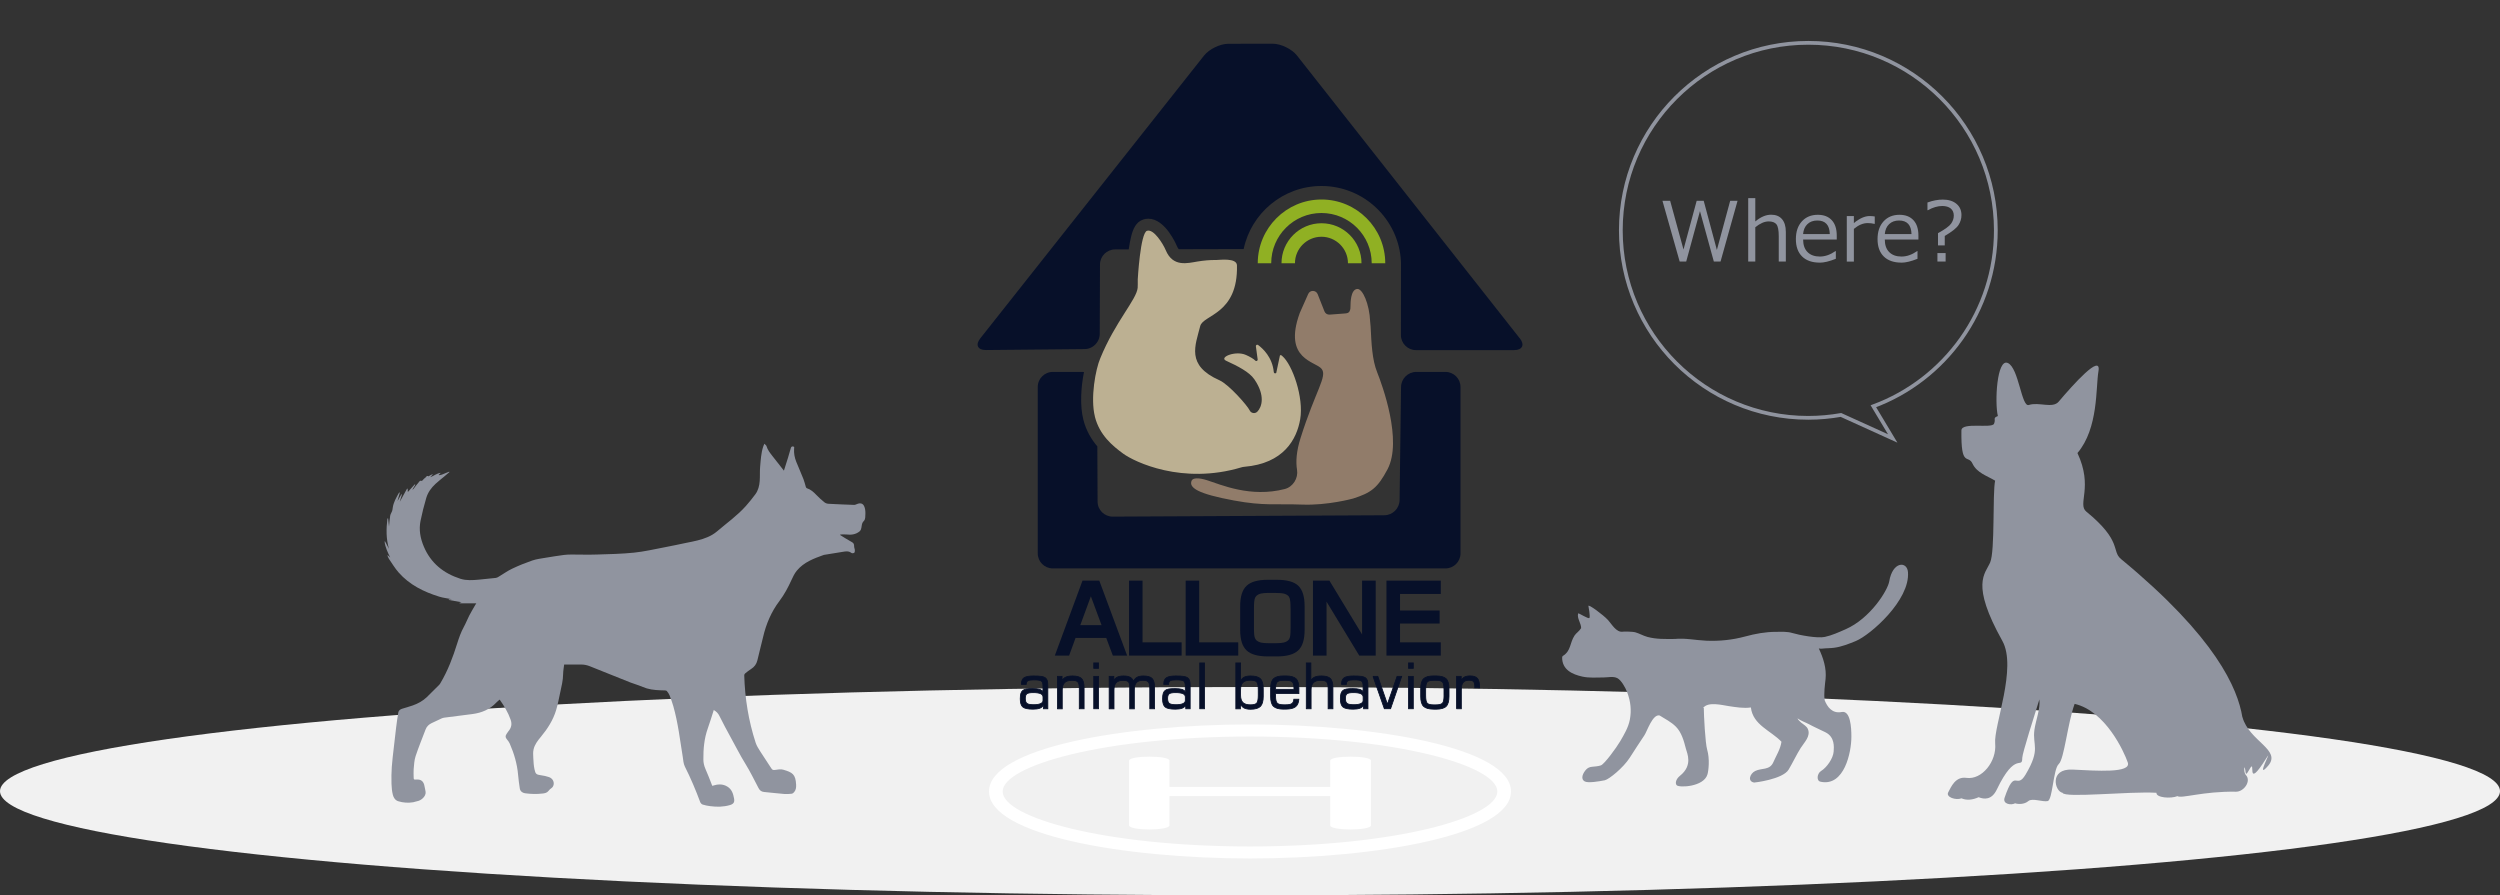 <?xml version="1.0" encoding="UTF-8"?>
<svg id="_レイヤー_2" data-name="レイヤー 2" xmlns="http://www.w3.org/2000/svg" xmlns:xlink="http://www.w3.org/1999/xlink" viewBox="0 0 600 214.88">
  <rect x="0" y="0" width="600" height="214.88" fill="#333333" stroke="none"/>
  <defs>
    <style>
      .cls-1 {
        fill-rule: evenodd;
      }

      .cls-1, .cls-2 {
        fill: #90949f;
      }

      .cls-3 {
        fill: #fff;
      }

      .cls-4, .cls-5 {
        fill: none;
      }

      .cls-6 {
        fill: #f1f1f1;
      }

      .cls-7 {
        stroke: #071029;
        stroke-width: .2px;
      }

      .cls-7, .cls-5 {
        stroke-miterlimit: 10;
      }

      .cls-7, .cls-8 {
        fill: #071029;
      }

      .cls-5 {
        stroke: #90949f;
        stroke-width: .9px;
      }

      .cls-9 {
        fill: #90b023;
      }

      .cls-10 {
        clip-path: url(#clippath);
      }

      .cls-11 {
        fill: #bcb092;
      }

      .cls-12 {
        fill: #917c6a;
      }
    </style>
    <clipPath id="clippath">
      <rect class="cls-4" x="210" width="180" height="180"/>
    </clipPath>
  </defs>
  <g id="_コンテンツエリア" data-name="コンテンツエリア">
    <g>
      <g>
        <g>
          <ellipse class="cls-6" cx="300" cy="189.88" rx="300" ry="25"/>
          <path class="cls-2" d="M171.32,170.36c-.49,1.51-.92,2.99-1.44,4.43-.87,2.42-1.09,4.93-1.07,7.47,0,.78.17,1.55.5,2.29.56,1.24,1.03,2.52,1.53,3.79.04.09.08.18.11.26,1.26-.41,2.48-.54,3.66.21,1.05.66,1.37,1.73,1.57,2.85.16.88-.13,1.3-1,1.56-1.55.45-3.12.47-4.7.26-.62-.08-1.24-.19-1.83-.38-.24-.08-.51-.35-.6-.6-1.08-2.9-2.28-5.75-3.68-8.52-.35-.69-.39-1.55-.51-2.34-.66-4.07-1.13-8.18-2.27-12.17-.25-.87-.55-1.72-.88-2.56-.15-.38-.4-.73-.66-1.05-.09-.11-.32-.16-.49-.16-1.45-.03-2.91-.07-4.32-.48-.65-.19-1.26-.48-1.89-.71-.69-.25-1.39-.46-2.07-.72-3.23-1.28-6.47-2.57-9.69-3.88-.68-.28-1.37-.42-2.1-.42-1.35,0-2.7,0-4.09,0-.09.74-.24,1.52-.25,2.3-.02,1.5-.38,2.93-.69,4.37-.31,1.43-.57,2.87-.99,4.27-.72,2.4-2.06,4.48-3.65,6.4-.77.92-1.51,1.87-1.77,3.06-.14.63-.09,1.32-.06,1.97.05.92.09,1.85.28,2.74.24,1.17.45,1.31,1.61,1.47.62.08,1.25.22,1.84.42.82.28,1.28.99,1.16,1.79-.05.3-.23.66-.47.82-.32.21-.56.44-.79.74-.33.43-.84.54-1.34.6-1.43.18-2.87.14-4.3-.06-.64-.09-1.13-.52-1.23-1.15-.16-1.06-.31-2.13-.4-3.2-.22-2.66-.96-5.18-2.03-7.61-.14-.32-.37-.61-.6-.89-.45-.55-.49-.88-.1-1.46.12-.18.23-.37.37-.53.72-.84.95-1.73.56-2.82-.61-1.74-1.54-3.28-2.63-4.82-.29.25-.56.46-.79.7-1.56,1.67-3.53,2.48-5.74,2.77-2.26.3-4.53.58-6.79.87-.21.03-.42.09-.61.18-.8.36-1.59.74-2.38,1.12-.67.32-1.19.79-1.46,1.51-.81,2.13-1.68,4.25-2.4,6.41-.33.99-.37,2.08-.47,3.14-.06.64,0,1.29,0,1.94,0,.54.04.6.61.55,1.15-.1,1.81.42,2,1.64.07.45.22.88.26,1.33.12,1.13-1.16,2.09-1.99,2.22-.33.05-.65.2-.98.26-1.23.2-2.45.12-3.62-.25-.7-.22-1.11-.87-1.27-1.52-.22-.87-.3-1.78-.33-2.68-.04-1.34-.02-2.68.07-4.01.1-1.55.31-3.08.48-4.63.18-1.61.36-3.22.56-4.83.15-1.22.32-2.44.53-3.66.08-.45.46-.72.9-.86.85-.27,1.71-.49,2.55-.79,1.27-.45,2.44-1.08,3.42-2.03.98-.95,1.95-1.92,2.91-2.89.13-.13.24-.29.33-.45,1.78-2.98,2.99-6.21,4.02-9.51.43-1.37.9-2.72,1.6-3.99.49-.88.84-1.83,1.3-2.72.45-.86.96-1.7,1.44-2.54.08-.13.16-.26.24-.38h-4.01s0-.08-.01-.12c.15-.04.3-.08.49-.14-1.04-.19-2.06-.37-3.07-.55,0-.05,0-.09.01-.14.23-.01.46-.03.76-.04-1.08-.21-2.11-.32-3.08-.62-3.7-1.15-7.12-2.83-9.73-5.8-.88-1-1.57-2.16-2.32-3.26-.16-.24-.25-.54-.37-.8l.1-.07c.19.19.39.37.58.56-.6-1.24-1.21-2.47-1.36-3.85.04-.02.07-.03.11-.05.31.6.63,1.19.94,1.79-.71-2.41-.66-4.83-.37-7.27.06,0,.11,0,.17-.01.07.65.14,1.29.21,1.94.09-.87.15-1.75.29-2.61.06-.38.33-.73.46-1.11.09-.25.11-.53.15-.8.18-1.28.82-2.38,1.44-3.49.05-.08.12-.15.28-.19-.19.66-.37,1.31-.56,1.97.01,0,.03.01.04.02.29-.51.58-1.02.87-1.54.04.02.09.04.13.05-.17.57-.34,1.14-.52,1.78.61-1.1,1.18-2.14,1.76-3.18.05.01.09.03.14.04.01.28.03.55.04.78.52-.58,1.09-1.22,1.66-1.85l.14.11-.68,1.09s.05.04.08.06c.07-.07.14-.14.21-.22.37-.48.72-.98,1.12-1.42.2-.22.35-.64.82-.43.03.01.13-.1.19-.16.2-.19.36-.43.59-.56.26-.15.37-.69.85-.39.04.02.18-.12.28-.18.24-.14.48-.29.78-.35-.23.25-.45.51-.68.76.87-.31,1.58-.97,2.55-1.07l-.49.45.04.12c.23-.04.47-.05.68-.13.6-.23,1.18-.48,1.78-.72l.06.11c-.42.36-.84.72-1.26,1.07-.68.57-1.4,1.12-2.05,1.72-1.03.95-1.86,2.07-2.25,3.42-.53,1.8-1,3.63-1.37,5.47-.43,2.11-.07,4.15.77,6.15,1.69,4.03,4.76,6.47,8.81,7.77,1.42.45,2.91.34,4.37.21,1.38-.12,2.75-.26,4.12-.42.25-.03.5-.17.72-.31,1.07-.64,2.09-1.38,3.21-1.91,1.56-.74,3.16-1.39,4.79-1.95,1.01-.35,2.1-.48,3.16-.66,1.5-.26,3.01-.48,4.52-.69.63-.08,1.26-.09,1.9-.09,1.96,0,3.92.07,5.87,0,2.99-.09,5.99-.15,8.96-.45,2.48-.25,4.92-.83,7.37-1.29,1.76-.33,3.51-.72,5.27-1.08.88-.18,1.77-.34,2.65-.57,1.69-.43,3.32-1.02,4.67-2.17,2.34-2,4.87-3.78,6.93-6.1.8-.9,1.56-1.85,2.28-2.82.68-.93.95-2.04,1.03-3.16.09-1.13,0-2.28.1-3.4.15-1.64.22-3.31.75-4.89.06-.19.14-.37.26-.66.22.23.46.37.52.57.26.91.85,1.63,1.41,2.36.92,1.19,1.86,2.37,2.77,3.53.3-.96.64-1.99.96-3.03.24-.8.48-1.6.7-2.4.09-.31.28-.43.58-.37.35.07.22.34.2.56-.07,1.07.12,2.1.51,3.08.57,1.41,1.19,2.8,1.75,4.22.24.59.36,1.23.56,1.84.04.12.13.28.23.31.96.3,1.65.94,2.33,1.65.59.62,1.24,1.2,1.91,1.74.25.2.62.33.95.35,2.07.12,4.14.19,6.21.27.16,0,.33-.07.49-.14,1.27-.58,1.9-.05,2.12,1.28.1.63.05,1.29.01,1.94-.02.27-.14.59-.32.77-.38.35-.47.76-.53,1.22-.04.27-.08.54-.17.8-.07.19-.2.39-.36.51-.92.73-1.99.86-3.13.72-.48-.06-.96,0-1.45,0-.02.04-.03.09-.05.13.85.52,1.67,1.08,2.54,1.54.69.37.81.49.82,1.28,0,.25.15.49.16.74.01.24.01.56-.13.69-.14.13-.55.16-.69.05-.69-.53-1.42-.38-2.17-.25-1.41.25-2.83.46-4.24.69-.06,0-.12,0-.17.02-2.4.86-4.82,1.74-6.51,3.78-.56.67-.95,1.5-1.32,2.31-.8,1.75-1.69,3.43-2.86,4.98-1.96,2.59-3.21,5.54-3.94,8.71-.43,1.84-.93,3.67-1.35,5.51-.22.95-.74,1.62-1.55,2.13-.51.32-.98.7-1.44,1.08-.11.09-.18.29-.17.44.16,5.51,1.03,10.91,2.74,16.16.25.75.7,1.44,1.13,2.12.85,1.35,1.77,2.66,2.62,4.01.24.39.47.45.89.39.65-.09,1.36-.23,1.96-.06,2.23.64,2.99,1.1,3.11,3.6.03.62-.03,1.25-.45,1.75-.15.18-.38.39-.6.42-.6.07-1.21.11-1.81.06-1.62-.13-3.23-.33-4.85-.48-.64-.06-1.03-.39-1.32-.95-1.03-1.96-2-3.96-3.16-5.84-1.27-2.04-2.32-4.19-3.49-6.28-.97-1.73-1.88-3.49-2.77-5.26-.28-.56-.67-.95-1.26-1.31Z"/>
          <path class="cls-1" d="M538.17,172.1v.02c-1.12-6.84-6.28-19.1-29.11-37.94-2.38-1.96.4-4.24-8.35-11.4-2.2-1.8,1.72-5.83-2.12-14.05,5.08-5.97,4.37-15.78,5.04-19.62.78-4.51-6.21,3.35-9.55,7.29-1.46,1.72-4.77,0-7.16.8-1.78.59-2.39-8.88-5.04-10.08-2.65-1.19-3.18,9.55-2.39,12.73-1.33.53-.4.66-.93,1.86-.53,1.19-7.79-.48-7.82,1.59-.13,9.01,1.59,5.7,2.65,7.95,1.06,2.25,3.45,2.92,5.44,4.11-.66,3.18,0,16.84-1.19,19.62-1.19,2.78-4.77,5.05,2.92,18.83,3.6,6.45-2.12,20.42-1.72,24.66.4,4.24-3.18,8.75-6.89,8.22-2.71-.39-3.71,2.25-4.37,3.45-.66,1.19,1.86,1.99,3.18,1.46,1.19.53,2.65.4,4.11-.27,1.33.53,3.14.72,4.37-1.86,4.51-9.41,6.1-4.64,6.1-7.56,0-1.09,2.92-10.21,4.11-14.05.27,2.25-.88,5.05-1.19,7.29-.53,3.84,1.59,4.51-2.12,10.74-2.28,3.83-2.52-1.86-5.04,5.57-.53,1.55,1.59,1.86,2.52,1.33.8.27,2.25.27,3.18-.53.93-.8,3.45.27,4.64,0,1.19-.27,1.33-7.69,2.65-8.88,1.33-1.19,2.12-9.81,3.82-14.45,7.4,1.72,11.83,11.4,12.75,14.05.93,2.65-7.56,1.99-13.26,1.72-5.7-.27-4.24,5.3-2.39,5.57.4,1.33,16.17-.4,22.54,0-.13,1.19,3.45,1.46,5.04.8.93.66,6.1-1.19,14.05-1.06,1.87.03,3.71-2.52,2.39-3.98-.4-.44-.46-1.13-.4-1.91.53.63-.06,2.87,1.2.59,1.84-3.31-1.19,5.7,4.11-2.78,1.79-2.86-2.92,5.7.4,1.86,3.31-3.84-4.51-5.83-6.15-11.66Z"/>
          <path class="cls-2" d="M437.89,168c.65,1.63,1.81,3.33,4.12,2.88,2.06-.4,2.33,3.56,2.32,5.95,0,3.75-1.7,11.94-7.33,10.8-.01,0-.01-.01-.02-.01-1.14-.18-.87-2.01.06-2.57,1.37-.83,2.94-3.03,3.04-4.72.06-1.02.32-3.44-1.97-4.58-1.32-.66-2.67-1.24-3.96-1.94-.75-.41-1.93-.8-2.76-1.41.19.36.47.69.87,1.01.54.45,1.35.88,1.63,1.56.73,1.72-.86,3.18-1.72,4.54-1.04,1.65-1.9,3.52-2.9,5.19-1.41,2.36-8.32,3.14-8.27,3.11-1.68-.27-1.03-2.15.26-2.78,1.5-.74,3.47-.13,4.32-2.06.71-1.63,1.72-3.16,1.97-4.95-2.54-2.68-6.85-4.01-7.34-8.23-1.75.26-3.56-.07-5.29-.32-1.6-.24-4.86-1.1-6.08.33-.03.03-.08.06-.14.08.11,0,.21,0,.21.05.01,1.65.33,8.37.82,10.04.62,2.09.35,4.9.05,5.91-.91,3.01-6.82,3.2-7.37,2.58-.44-.48-.17-1.52.79-2.28,3.15-2.52,1.7-5.38,1.41-6.5-.47-1.84-1.04-3.93-2.43-5.31-1.11-1.1-2.55-1.83-3.88-2.66-1.68-.39-3.01,3.82-3.64,4.75-1.19,1.77-2.35,3.56-3.5,5.36-1.6,2.49-5,5.21-6,5.44-1.49.3-3.98.7-4.78.3-1.21-.62-.4-2.12.28-2.86.38-.41.85-.62,1.4-.67.57-.05,1.58-.13,2.15-.34.87-.31,3.79-4.33,4.66-5.83.94-1.62,1.93-3.27,2.29-5.14.43-2.27.18-4.38-.62-6.53-.45-1.21-1.48-2.99-2.39-3.44-.99-.49-2.16-.17-3.27-.16-1.69,0-3.43.16-5.09-.2-2.48-.54-4.9-1.68-4.88-4.62,0-.04.02-.08.06-.12-.05-.06-.03-.13.09-.21,2.03-1.24,1.64-3.14,2.84-4.93.38-.58,1.06-.95,1.57-1.76,0,0,0-.01,0-.02-.02-1.22-1.04-2.34-.72-3.5.06-.23,2.51,1.46,2.72,1.06.21-.4-.24-2.78-.25-2.83-.18-.65,3.53,2.07,4.72,3.37.83.91,1.95,2.97,3.47,2.78.08-.06,2.38-.06,3.09.15.99.29,1.89.83,2.89,1.1,2.13.58,4.3.5,6.49.49.01,0,.03,0,.04,0,2.55-.26,5.06.31,7.61.42,3.17.13,6.26-.19,9.33-1.02,2.43-.66,4.83-1.1,7.36-1.11,1.3,0,2.68-.1,3.93.28,1.64.5,6.05,1.33,7.8.94,1.77-.39,3.3-1.1,4.99-1.84,5.96-2.61,10.11-9.35,10.47-11.48.8-4.84,4.29-4.92,4.5-2.23.52,6.74-9.01,15.09-12.53,16.54-1.66.68-3.4,1.37-5.18,1.61-.92.13-1.85.09-2.77.2-.32.04-.62.04-.92-.03,1.08,2.3,1.88,4.76,1.62,7.34-.12,1.12-.48,3.68-.2,5.1Z"/>
        </g>
        <g>
          <path class="cls-3" d="M319.25,191.05h-38.58v7.04c0,.65-2.45.98-4.8.98s-4.89-.33-4.89-.98v-15.53c0-.65,2.45-.96,4.89-.96s4.8.3,4.8.96v6.3h38.58v-6.3c0-.65,2.45-.96,4.89-.96s4.89.3,4.89.96v15.53c0,.65-2.45.98-4.89.98s-4.89-.33-4.89-.98v-7.04Z"/>
          <path class="cls-3" d="M300,206.03c-30.37,0-62.64-5.63-62.64-16.08s32.27-16.08,62.64-16.08,62.64,5.63,62.64,16.08-32.27,16.08-62.64,16.08ZM300,176.77c-34.98,0-59.36,6.95-59.36,13.19s24.38,13.19,59.36,13.19,59.36-6.95,59.36-13.19-24.38-13.19-59.36-13.19Z"/>
        </g>
        <g class="cls-10">
          <g>
            <g>
              <path class="cls-8" d="M259.8,139.35l-6.64,17.99h3.43l1.54-4.23h7.37l1.58,4.23h3.43l-6.68-17.99h-4.01ZM264.37,150.03h-5.1l2.54-6.92,2.56,6.92Z"/>
              <polygon class="cls-8" points="274.21 139.35 270.97 139.35 270.97 157.34 283.59 157.34 283.59 154.16 274.21 154.16 274.21 139.35"/>
              <polygon class="cls-8" points="287.8 139.35 284.56 139.35 284.56 157.34 297.18 157.34 297.18 154.16 287.8 154.16 287.8 139.35"/>
              <path class="cls-8" d="M306.41,139.15h-2.09c-2.45,0-4.13.47-5.15,1.45-1.03.98-1.53,2.6-1.53,4.94v5.61c0,2.35.5,3.96,1.54,4.95,1.02.97,2.71,1.44,5.15,1.44h2.09c2.44,0,4.12-.47,5.15-1.44,1.04-.98,1.54-2.6,1.54-4.95v-5.61c0-2.36-.5-3.98-1.52-4.96-1.01-.96-2.7-1.43-5.17-1.43ZM309.74,145.99v4.71c0,1.39-.09,2-.17,2.27-.09.32-.24.57-.45.75-.27.23-.58.38-.97.48-.29.08-.93.17-2.3.17h-1.02c-1.37,0-2-.09-2.28-.17-.38-.1-.69-.26-.96-.48-.22-.19-.37-.44-.47-.78-.08-.28-.17-.89-.17-2.24v-4.69c0-1.36.09-1.98.17-2.27.1-.34.25-.6.46-.78.27-.23.58-.39.96-.49.29-.08.92-.17,2.29-.17h1.02c1.38,0,2.01.09,2.3.16.38.1.69.25.94.46.22.19.37.45.47.79.08.28.17.91.17,2.27Z"/>
              <polygon class="cls-8" points="330.17 157.34 330.17 139.35 326.9 139.35 326.9 152.27 319.06 139.35 315.11 139.35 315.11 157.34 318.37 157.34 318.37 144.4 326.22 157.34 330.17 157.34"/>
              <polygon class="cls-8" points="345.79 142.55 345.79 139.35 332.75 139.35 332.75 157.34 345.79 157.34 345.79 154.16 336.01 154.16 336.01 149.65 345.51 149.65 345.51 146.52 336.01 146.52 336.01 142.55 345.79 142.55"/>
            </g>
            <g>
              <path class="cls-7" d="M250.38,169.28c-.18.32-.46.56-.85.7-.39.15-.92.22-1.61.22-1.22,0-2.03-.17-2.44-.52-.41-.35-.62-.99-.62-1.94,0-.55.05-.97.14-1.28s.25-.56.48-.75c.19-.16.46-.27.82-.34.36-.07.88-.1,1.56-.1s1.24.06,1.61.17c.37.12.65.31.84.58v-1.34c0-.63-.12-1.05-.37-1.23s-.86-.28-1.85-.28c-.72,0-1.2.08-1.43.23-.24.15-.36.43-.37.85h-1.14v-.18c0-.66.22-1.14.65-1.42.43-.28,1.17-.42,2.23-.42.82,0,1.45.03,1.88.1s.75.18.95.33c.23.18.39.4.48.66s.14.71.14,1.34v5.44h-1.05l-.04-.82ZM250.32,168.12v-.82c0-.37-.19-.64-.56-.81s-.98-.26-1.8-.26c-.75,0-1.26.09-1.51.28-.25.19-.38.55-.38,1.09,0,.61.13,1.02.4,1.22s.81.31,1.61.31c.72,0,1.28-.09,1.66-.26s.58-.42.58-.75Z"/>
              <path class="cls-7" d="M253.79,170.1v-7.77h1.1v1.06c.19-.4.49-.69.9-.88s.96-.28,1.64-.28c1.02,0,1.73.21,2.14.62.41.41.61,1.13.61,2.17v5.09h-1.15v-4.85c0-.81-.12-1.35-.36-1.6s-.7-.38-1.39-.38c-.81,0-1.41.19-1.78.56s-.56.96-.56,1.76v4.52h-1.14Z"/>
              <path class="cls-7" d="M262.5,160.4v-1.3h1.14v1.3h-1.14ZM262.5,170.1v-7.77h1.14v7.77h-1.14Z"/>
              <path class="cls-7" d="M266.2,170.1v-7.77h1.12v1.06c.16-.4.43-.69.82-.88s.88-.28,1.51-.28c.66,0,1.18.1,1.55.3s.65.53.83.98c.23-.45.53-.78.9-.98s.86-.3,1.46-.3c1.02,0,1.73.2,2.12.61s.59,1.13.59,2.18v5.09h-1.15v-4.73c0-.87-.11-1.43-.34-1.7-.22-.27-.66-.4-1.31-.4-.72,0-1.24.18-1.57.55-.33.37-.49.96-.49,1.77v4.52h-1.11v-5.26c0-.62-.11-1.03-.34-1.25s-.65-.32-1.28-.32c-.74,0-1.28.19-1.63.56s-.52.96-.52,1.76v4.52h-1.15Z"/>
              <path class="cls-7" d="M284.54,169.28c-.18.32-.46.56-.85.7-.39.15-.92.22-1.61.22-1.22,0-2.03-.17-2.44-.52-.41-.35-.62-.99-.62-1.94,0-.55.05-.97.14-1.28s.25-.56.48-.75c.19-.16.46-.27.82-.34.36-.07.88-.1,1.56-.1s1.24.06,1.61.17c.37.12.65.31.84.58v-1.34c0-.63-.12-1.05-.37-1.23s-.86-.28-1.85-.28c-.72,0-1.2.08-1.43.23-.24.15-.36.43-.37.85h-1.14v-.18c0-.66.22-1.14.65-1.42.43-.28,1.17-.42,2.23-.42.82,0,1.45.03,1.88.1s.75.18.95.33c.23.18.39.4.48.66s.14.71.14,1.34v5.44h-1.05l-.04-.82ZM284.48,168.12v-.82c0-.37-.19-.64-.56-.81s-.98-.26-1.8-.26c-.75,0-1.26.09-1.51.28-.25.19-.38.55-.38,1.09,0,.61.13,1.02.4,1.22s.81.31,1.61.31c.72,0,1.28-.09,1.66-.26s.58-.42.58-.75Z"/>
              <path class="cls-7" d="M287.94,170.1v-10.99h1.14v10.99h-1.14Z"/>
              <path class="cls-7" d="M296.6,170.1v-10.99h1.14v4.33c.22-.43.52-.74.9-.93s.88-.28,1.52-.28c1.11,0,1.89.23,2.34.69.46.46.68,1.25.68,2.38v1.85c0,1.13-.23,1.92-.68,2.38-.46.46-1.24.69-2.34.69-.67,0-1.2-.1-1.59-.31s-.68-.54-.87-.99v1.2h-1.1ZM297.74,165.58v1.27c0,.81.19,1.39.56,1.76.38.37.98.55,1.81.55.75,0,1.25-.14,1.5-.41s.37-.9.37-1.88v-1.33c0-.98-.12-1.61-.37-1.88s-.75-.41-1.5-.41c-.83,0-1.44.18-1.81.55-.38.37-.56.96-.56,1.77Z"/>
              <path class="cls-7" d="M308.08,170.2c-1.16,0-1.97-.23-2.44-.68s-.69-1.25-.69-2.38v-1.85c0-1.14.23-1.94.69-2.39s1.27-.68,2.43-.68h.54c1.16,0,1.97.23,2.44.68s.69,1.25.69,2.39v1.17h-5.59c0,.09,0,.17-.01.27,0,.1,0,.23,0,.4,0,.8.13,1.34.38,1.61.26.27.77.41,1.55.41h.54c.69,0,1.18-.1,1.45-.3.27-.2.43-.55.47-1.04h1.2c-.06.84-.33,1.45-.81,1.82s-1.25.56-2.29.56h-.54ZM306.15,165.45h4.4v-.3c0-.73-.13-1.22-.39-1.48s-.78-.39-1.55-.39h-.54c-.77,0-1.28.13-1.54.39s-.38.76-.38,1.48v.3Z"/>
              <path class="cls-7" d="M313.51,170.1v-10.99h1.1v4.28c.19-.4.49-.69.9-.88s.96-.28,1.64-.28c1.02,0,1.73.21,2.14.62.41.41.61,1.13.61,2.17v5.09h-1.15v-4.85c0-.81-.12-1.35-.36-1.6s-.7-.38-1.39-.38c-.81,0-1.41.18-1.78.55s-.56.96-.56,1.76v4.52h-1.14Z"/>
              <path class="cls-7" d="M327.21,169.28c-.18.32-.46.56-.85.7-.39.15-.92.22-1.61.22-1.22,0-2.03-.17-2.44-.52-.41-.35-.62-.99-.62-1.94,0-.55.05-.97.14-1.28s.25-.56.48-.75c.19-.16.46-.27.82-.34.36-.07.88-.1,1.56-.1s1.24.06,1.61.17c.37.12.65.31.84.58v-1.34c0-.63-.12-1.05-.37-1.23s-.86-.28-1.85-.28c-.72,0-1.2.08-1.43.23-.24.15-.36.43-.37.85h-1.14v-.18c0-.66.22-1.14.65-1.42.43-.28,1.17-.42,2.23-.42.82,0,1.45.03,1.88.1s.75.18.95.33c.23.18.39.4.48.66s.14.71.14,1.34v5.44h-1.05l-.04-.82ZM327.15,168.12v-.82c0-.37-.19-.64-.56-.81s-.98-.26-1.8-.26c-.75,0-1.26.09-1.51.28-.25.19-.38.55-.38,1.09,0,.61.13,1.02.4,1.22s.81.31,1.61.31c.72,0,1.28-.09,1.66-.26s.58-.42.58-.75Z"/>
              <path class="cls-7" d="M329.52,162.32h1.15l2.31,6.69,2.32-6.69h1.11l-2.67,7.77h-1.5l-2.72-7.77Z"/>
              <path class="cls-7" d="M338.05,160.4v-1.3h1.14v1.3h-1.14ZM338.05,170.1v-7.77h1.14v7.77h-1.14Z"/>
              <path class="cls-7" d="M344.1,170.2c-1.16,0-1.97-.23-2.44-.68s-.69-1.25-.69-2.38v-1.85c0-1.14.23-1.94.69-2.39s1.27-.68,2.43-.68h.54c1.16,0,1.97.23,2.44.68s.69,1.25.69,2.39v1.85c0,1.14-.23,1.94-.69,2.39-.46.45-1.27.68-2.43.68h-.54ZM346.56,166.88v-1.33c0-.98-.12-1.6-.37-1.87-.25-.27-.77-.4-1.57-.4h-.54c-.79,0-1.31.13-1.55.4s-.37.89-.37,1.88v1.33c0,.99.12,1.62.37,1.88s.76.4,1.55.4h.54c.79,0,1.31-.14,1.57-.41s.38-.9.38-1.88Z"/>
              <path class="cls-7" d="M349.58,170.1v-7.77h1.11v1.06c.16-.4.42-.7.76-.89s.8-.28,1.37-.28c.85,0,1.44.2,1.78.61s.51,1.13.51,2.17v.06h-1.16v-.23c0-.62-.1-1.04-.3-1.25-.2-.21-.57-.32-1.11-.32-.64,0-1.1.18-1.39.54-.29.36-.43.95-.43,1.78v4.52h-1.16Z"/>
            </g>
            <g>
              <g>
                <path class="cls-12" d="M324.68,119.67c4.39-1.4,5.94-2.54,8.32-7.03,3.65-6.89-1.27-20.25-2.48-23.29-1.22-3.04-1.37-6.89-1.57-10.94-.02-.39-.06-.79-.11-1.2-.17-4.18-1.81-8.05-3.16-7.86-1.56.23-1.55,3.42-1.56,4.1,0,.52,0,.76-.23,1.26-.17.39-.65.49-1.06.52l-3.72.28c-.54.04-1.04-.27-1.24-.78l-1.63-4.13c-.4-1.01-1.83-1.05-2.27-.05l-2.03,4.57s-.02.06-.03.09c-4.01,11.1,3.87,11.5,5.28,13.32,1.42,1.82-1.42,5.06-5.06,16.61-.98,3.1-1.17,5.61-.84,7.63.32,2.01-.96,4.07-2.93,4.59-8.24,2.14-15.37-1.06-18.68-2.11-1.92-.61-3.38-.61-3.69.11-.73,1.73,1.61,3.18,10.17,4.76,7.31,1.35,10.16.74,16.32.98s12.21-1.44,12.21-1.44"/>
                <path class="cls-11" d="M262.77,100c1.13,4.46,4.27,7.02,6.79,8.87,2.7,1.98,14.19,7.54,28.35,3.3.23-.07.48-.12.73-.14,9.44-.79,12.59-6.6,13.41-11.43.89-5.23-1.89-13.1-4.29-15.14-.21-.18-.41-.36-.58-.14l-.88,4.17c-.19.23-.56.12-.59-.18-.33-3.58-2.65-5.69-3.78-6.52-.23-.17-.56.03-.52.31l.43,3.17c.04.33-.36.51-.58.26-.36-.4-1.41-.98-2.23-1.34-2.49-1.12-6.57.56-4.76,1.39,2.83,1.3,5.57,2.69,6.78,4.46,2.7,3.93,1.78,6.66.72,7.75-.56.58-1.53.41-1.86-.32-.47-1.03-4.94-6.19-7.25-7.21-8.08-3.59-5.78-8.33-4.61-13,.69-2.76,9.1-2.77,8.82-14.57-.04-1.9-4.3-1.28-4.95-1.29-1.51-.03-3.08.13-4.5.36-2.41.39-5.92,1.43-7.65-2.73-.64-1.53-2.89-5.16-4.49-4.64s-2.22,11.65-2.22,11.65c0,.93.01,1.65-.02,2.02-.23,2.8-5.38,8.13-8.96,16.89-1.15,2.66-2.43,9.58-1.3,14.05Z"/>
              </g>
              <g>
                <g>
                  <path class="cls-8" d="M260.15,89.29c-.16-.02-.31-.03-.47-.03h-7.02c-1.98,0-3.6,1.62-3.6,3.6v39.96c0,1.98,1.62,3.6,3.6,3.6h94.26c1.98,0,3.6-1.62,3.6-3.6v-39.96c0-1.98-1.62-3.6-3.6-3.6h-7.02c-1.98,0-3.62,1.62-3.65,3.6l-.35,27.18c-.03,1.98-1.67,3.61-3.65,3.62l-65.21.33c-1.98,0-3.61-1.6-3.62-3.58l-.06-13.27c-1.4-1.65-2.69-3.76-3.36-6.43-.86-3.38-.56-7.84.15-11.41Z"/>
                  <path class="cls-8" d="M364.75,81.21l-53.49-67.9c-1.23-1.56-3.85-2.82-5.83-2.82l-10.63.02c-1.98,0-4.61,1.28-5.83,2.83l-53.71,67.88c-1.23,1.55-.61,2.81,1.37,2.79l23.69-.23c.66,0,1.27-.19,1.81-.51,1.07-.64,1.8-1.8,1.81-3.12v-.55s.06-16.13.06-16.13c0-1.98,1.63-3.6,3.61-3.61h3.28c.18-1.24.38-2.28.59-3.12.43-1.68,1.1-3.47,2.91-4.06.39-.13.79-.19,1.21-.19h0c4.05,0,6.69,6.18,6.8,6.45.16.39.33.67.5.87l15.58-.04c1.82-8.64,9.49-15.13,18.67-15.13,10.22,0,18.59,8.04,19.08,18.14,0,.19.01.33.01.49l-.02,17.16c0,1.98,1.62,3.6,3.6,3.6h23.57c1.98,0,2.6-1.27,1.37-2.83Z"/>
                </g>
                <g>
                  <path class="cls-9" d="M332.44,63.18h-3.23c0-6.65-5.41-12.06-12.06-12.06s-12.06,5.41-12.06,12.06h-3.23c0-8.43,6.86-15.3,15.3-15.3s15.3,6.86,15.3,15.3Z"/>
                  <path class="cls-9" d="M326.74,63.18h-3.23c0-3.51-2.86-6.36-6.36-6.36s-6.36,2.86-6.36,6.36h-3.23c0-5.29,4.3-9.6,9.6-9.6s9.6,4.3,9.6,9.6Z"/>
                </g>
              </g>
            </g>
          </g>
        </g>
      </g>
      <g>
        <path class="cls-5" d="M479,55.28c0-24.85-20.15-45-45-45s-45,20.15-45,45,20.15,45,45,45c2.67,0,5.29-.25,7.83-.69l12.42,5.64-4.64-7.73c17.16-6.35,29.39-22.85,29.39-42.22Z"/>
        <g>
          <path class="cls-2" d="M417.01,48.2l-4.08,14.57h-1.61l-3.33-12.1-3.3,12.1h-1.57l-4.13-14.57h1.85l3.2,11.69,3.16-11.69h1.69l3.16,11.79,3.19-11.79h1.76Z"/>
          <path class="cls-2" d="M428.6,62.77h-1.7v-6.11c0-1.42-.19-2.37-.56-2.83-.37-.46-.99-.69-1.85-.69-1.01,0-2.08.47-3.22,1.4v8.23h-1.7v-15.22h1.7v5.6c1.28-1.08,2.54-1.62,3.8-1.62,1.13,0,2,.35,2.61,1.06.61.71.92,1.73.92,3.06v7.12Z"/>
          <path class="cls-2" d="M436.74,63.03c-1.82,0-3.23-.49-4.23-1.47-1-.98-1.5-2.37-1.5-4.17s.48-3.21,1.44-4.26c.96-1.05,2.23-1.58,3.82-1.58,1.44,0,2.56.43,3.36,1.3.8.86,1.19,2.09,1.19,3.69v.94h-8.07c0,1.31.36,2.33,1.07,3.03.71.71,1.7,1.06,2.95,1.06s2.5-.44,3.75-1.31h.08v1.85c-1.55.62-2.84.93-3.86.93ZM432.74,56.18h6.41c-.05-2.17-1.05-3.26-2.99-3.26-.98,0-1.77.29-2.38.87-.61.58-.95,1.38-1.04,2.39Z"/>
          <path class="cls-2" d="M443.23,62.77v-10.92h1.7v1.68c1.37-1.12,2.63-1.68,3.78-1.68.41,0,.82.03,1.23.1v1.78h-.07c-.54-.13-1.08-.19-1.62-.19-1.1,0-2.2.46-3.32,1.39v7.85h-1.7Z"/>
          <path class="cls-2" d="M456.34,63.03c-1.82,0-3.23-.49-4.23-1.47-1-.98-1.5-2.37-1.5-4.17s.48-3.21,1.44-4.26c.96-1.05,2.23-1.58,3.82-1.58,1.44,0,2.56.43,3.36,1.3.8.86,1.19,2.09,1.19,3.69v.94h-8.07c0,1.31.36,2.33,1.07,3.03.71.71,1.7,1.06,2.95,1.06s2.5-.44,3.75-1.31h.08v1.85c-1.55.62-2.84.93-3.86.93ZM452.35,56.18h6.41c-.05-2.17-1.05-3.26-2.99-3.26-.98,0-1.77.29-2.38.87-.61.58-.95,1.38-1.04,2.39Z"/>
          <path class="cls-2" d="M466.74,56.64v2.26h-1.62v-2.94c1.68-.93,2.73-1.69,3.15-2.3.42-.61.64-1.24.64-1.9,0-.74-.24-1.31-.73-1.72-.49-.4-1.17-.6-2.04-.6-1.08,0-2.23.33-3.44,1.01h-.11v-1.85c1.27-.46,2.5-.7,3.68-.7,1.37,0,2.46.34,3.27,1.01.81.67,1.21,1.58,1.21,2.7,0,.87-.24,1.67-.72,2.41-.48.74-1.58,1.61-3.31,2.62ZM466.95,62.77h-1.97v-2.04h1.97v2.04Z"/>
        </g>
      </g>
    </g>
  </g>
</svg>